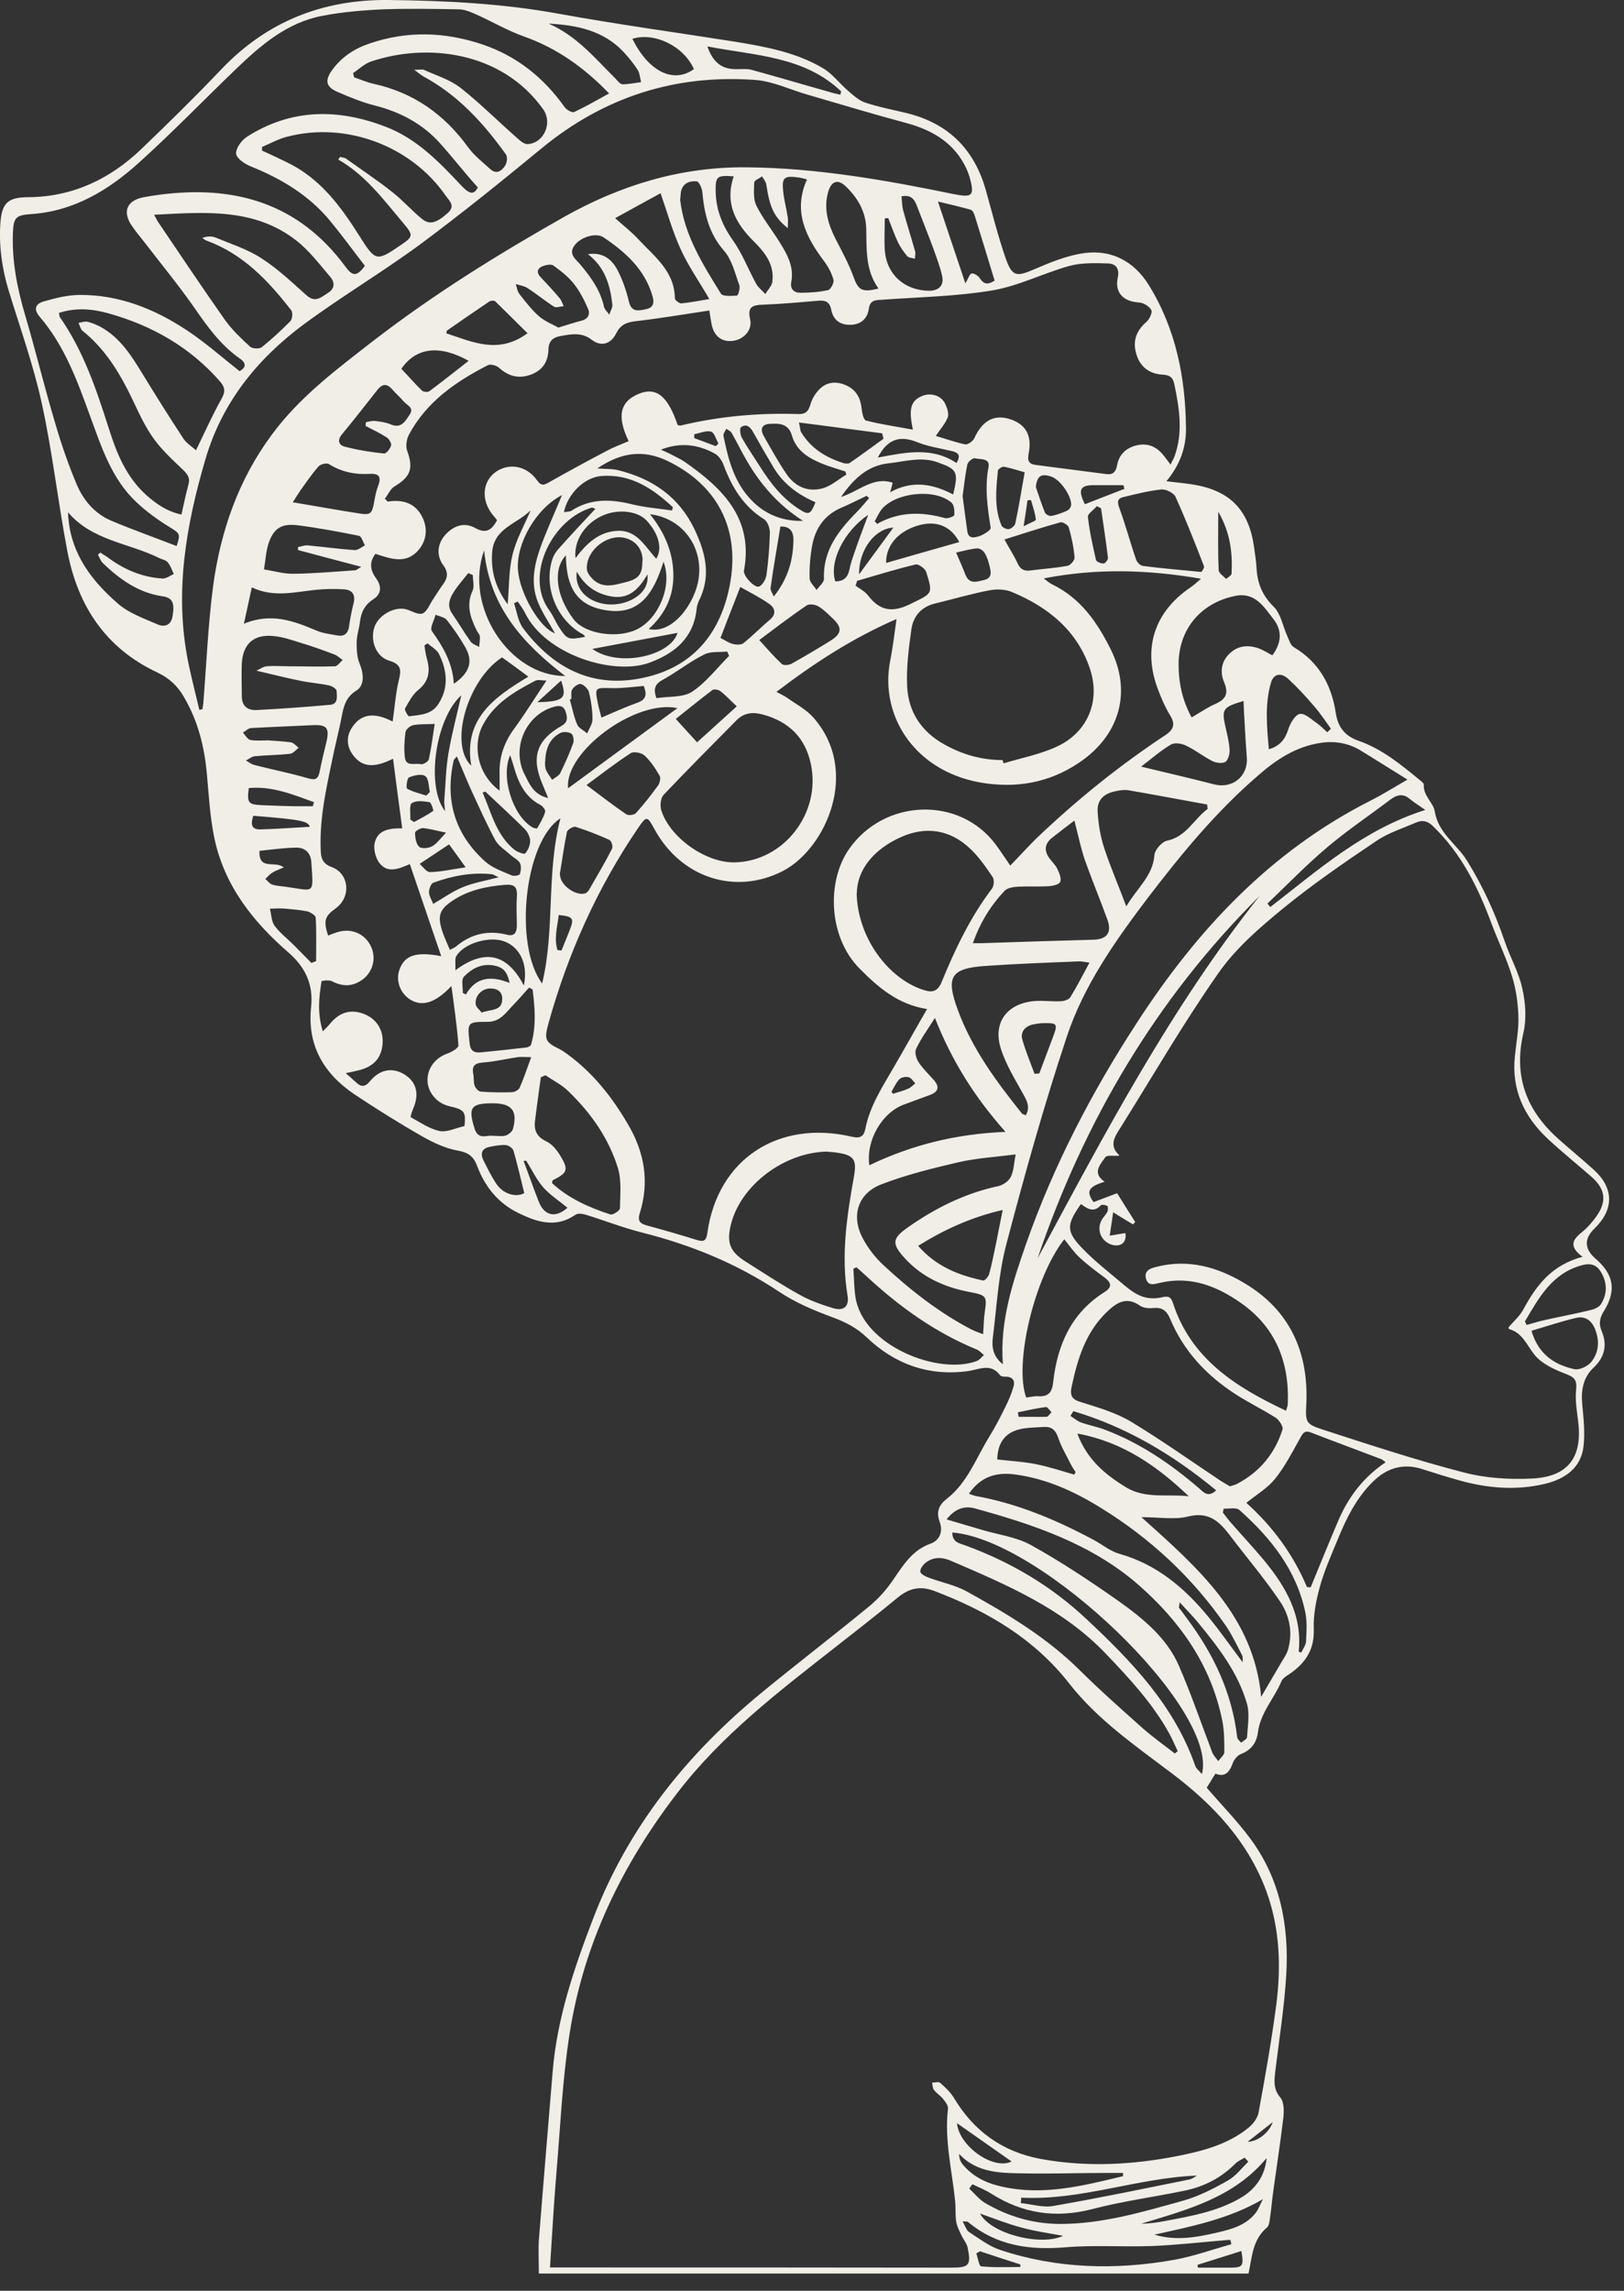 <?xml version="1.0" encoding="UTF-8"?> <svg xmlns="http://www.w3.org/2000/svg" viewBox="0 0 24.779 34.955" fill="none"><rect x="0" y="0" width="24.779" height="34.955" fill="#333333" stroke="none"/><path d="M18.548 27.058C18.492 27.15 18.448 27.22 18.412 27.279C18.635 27.537 18.871 27.778 19.07 28.046C19.533 28.664 19.669 29.382 19.626 30.132C19.596 30.625 19.519 31.111 19.459 31.6C19.443 31.746 19.423 31.875 19.536 32.007C19.592 32.073 19.592 32.209 19.582 32.308C19.536 32.695 19.476 33.081 19.423 33.468C19.406 33.597 19.396 33.726 19.376 33.852C19.37 33.901 19.363 33.964 19.33 33.991C19.11 34.176 19.104 34.44 19.05 34.692H8.222C8.222 34.513 8.212 34.348 8.222 34.182C8.289 33.326 8.362 32.473 8.432 31.617C8.498 30.803 8.757 30.04 9.047 29.283C9.582 27.881 10.487 26.757 11.637 25.815C12.173 25.375 12.722 24.955 13.257 24.515C13.407 24.393 13.54 24.241 13.646 24.079C13.793 23.864 13.929 23.652 14.195 23.556C14.341 23.504 14.391 23.368 14.338 23.223C14.281 23.07 14.325 22.965 14.444 22.872C14.764 22.624 14.893 22.247 15.096 21.92C15.186 21.774 15.266 21.619 15.342 21.464C15.392 21.364 15.435 21.262 15.465 21.156C15.489 21.08 15.459 21.011 15.356 21.007C15.322 21.007 15.276 21.007 15.259 20.984C15.116 20.796 14.947 20.895 14.774 20.921C14.178 21.004 13.656 20.819 13.227 20.409C13.074 20.264 12.911 20.178 12.715 20.105C12.426 19.999 12.136 19.877 11.884 19.708C11.242 19.282 10.547 18.997 9.802 18.809C9.512 18.736 9.233 18.627 8.947 18.538C8.894 18.521 8.817 18.508 8.777 18.538C8.481 18.743 8.192 18.647 7.913 18.511C7.603 18.362 7.401 18.111 7.281 17.794C7.228 17.652 7.155 17.589 6.995 17.559C6.805 17.526 6.619 17.44 6.449 17.344C6.097 17.143 5.754 16.928 5.415 16.703C4.94 16.385 4.684 15.952 4.747 15.364C4.783 15.023 4.66 14.759 4.401 14.534C3.855 14.061 3.42 13.506 3.27 12.785C3.204 12.468 3.187 12.14 3.157 11.816C3.12 11.396 3.021 11 2.805 10.633C2.708 10.464 2.578 10.345 2.402 10.262C1.611 9.892 1.188 9.244 1.029 8.418C0.886 7.67 0.802 6.91 0.64 6.166C0.513 5.581 0.31 5.012 0.134 4.44C0.034 4.11 -0.016 3.776 0.004 3.429C0.024 3.101 0.111 3.009 0.437 3.009C1.118 3.002 1.684 2.728 2.163 2.268C2.572 1.875 2.977 1.478 3.37 1.065C4.065 0.331 4.92 -0.01 5.927 0C6.802 0.01 7.673 0.053 8.538 0.212C9.429 0.374 10.33 0.496 11.225 0.638C11.687 0.714 12.153 0.8 12.559 1.042C12.705 1.128 12.811 1.276 12.944 1.389C13.024 1.458 13.111 1.538 13.207 1.567C13.417 1.637 13.633 1.676 13.846 1.729C14.481 1.888 14.87 2.288 15.043 2.906C15.139 3.25 15.226 3.597 15.342 3.935C15.445 4.225 15.505 4.229 15.795 4.103C16.017 4.007 16.244 3.915 16.48 3.872C16.932 3.789 17.294 3.971 17.531 4.354C17.943 5.022 18.089 5.766 18.096 6.543C18.096 6.831 18.006 7.092 17.797 7.343C17.953 7.363 18.079 7.373 18.202 7.393C18.768 7.485 19.054 7.78 19.134 8.345C19.15 8.457 19.167 8.566 19.173 8.679C19.187 8.907 19.263 9.089 19.433 9.257C19.543 9.363 19.572 9.552 19.639 9.7C19.669 9.763 19.689 9.846 19.742 9.876C20.125 10.104 20.317 10.454 20.381 10.877C20.414 11.096 20.52 11.231 20.73 11.304C21.092 11.43 21.385 11.674 21.674 11.912C21.694 11.929 21.728 11.955 21.724 11.975C21.714 12.14 21.871 12.253 21.89 12.375C21.944 12.716 22.226 12.878 22.383 13.132C22.625 13.522 22.812 13.932 22.958 14.362C23.041 14.607 23.174 14.835 23.227 15.083C23.277 15.301 23.294 15.546 23.244 15.761C23.091 16.418 23.287 16.941 23.776 17.377C23.956 17.539 24.145 17.691 24.322 17.853C24.627 18.131 24.627 18.455 24.332 18.743C24.167 18.901 24.172 19.056 24.345 19.206C24.624 19.447 24.667 19.692 24.471 20.009C24.408 20.108 24.391 20.201 24.438 20.31C24.528 20.525 24.484 20.71 24.312 20.872C24.152 21.024 24.122 21.219 24.142 21.431C24.162 21.642 24.185 21.857 24.162 22.065C24.125 22.399 23.883 22.565 23.577 22.641C23.138 22.746 22.702 22.71 22.273 22.591C22.083 22.538 21.894 22.479 21.708 22.419C21.415 22.323 21.165 22.396 20.949 22.608C20.69 22.862 20.537 23.18 20.404 23.507C20.307 23.742 20.204 23.973 20.138 24.214C20.081 24.419 20.038 24.641 20.045 24.856C20.058 25.163 19.925 25.368 19.689 25.534C19.639 25.567 19.576 25.603 19.553 25.653C19.443 25.917 19.23 26.135 19.193 26.436C19.173 26.588 19.094 26.704 18.937 26.763C18.884 26.783 18.831 26.846 18.811 26.899C18.761 27.041 18.691 27.13 18.532 27.058M8.385 34.599C8.478 34.599 8.538 34.599 8.601 34.599C10.57 34.599 12.539 34.599 14.508 34.602C14.787 34.602 14.82 34.569 14.764 34.295C14.75 34.229 14.697 34.169 14.667 34.103C14.637 34.04 14.604 33.974 14.591 33.908C14.574 33.802 14.584 33.696 14.574 33.591C14.527 33.121 14.408 32.658 14.464 32.179C14.471 32.133 14.428 32.076 14.394 32.033C14.355 31.98 14.291 31.944 14.251 31.891C14.228 31.861 14.231 31.818 14.222 31.779C14.261 31.779 14.318 31.762 14.341 31.779C14.421 31.848 14.501 31.924 14.554 32.01C14.857 32.519 15.296 32.834 15.878 32.943C16.579 33.071 17.281 33.035 17.98 32.896C18.362 32.82 18.741 32.718 19.05 32.467C19.12 32.41 19.187 32.321 19.203 32.238C19.303 31.693 19.4 31.147 19.473 30.595C19.549 30.007 19.529 29.421 19.32 28.853C19.04 28.099 18.515 27.54 17.886 27.064C17.331 26.644 16.749 26.244 16.317 25.692C15.778 25.001 15.063 24.585 14.258 24.277C14.039 24.195 13.872 24.234 13.699 24.376C13.383 24.638 13.058 24.889 12.735 25.143C11.877 25.815 11.009 26.479 10.337 27.355C9.492 28.453 8.904 29.663 8.691 31.032C8.581 31.729 8.551 32.437 8.491 33.141C8.451 33.614 8.425 34.09 8.392 34.596M24.149 19.179C23.909 19.004 24.016 18.898 24.155 18.786C24.228 18.726 24.292 18.65 24.348 18.574C24.521 18.339 24.501 18.148 24.282 17.956C24.062 17.764 23.833 17.579 23.62 17.381C23.254 17.04 23.061 16.627 23.114 16.118C23.134 15.916 23.174 15.714 23.168 15.516C23.161 15.311 23.134 15.103 23.074 14.908C22.988 14.623 22.855 14.355 22.752 14.078C22.549 13.532 22.293 13.02 21.864 12.606C21.781 12.524 21.704 12.511 21.608 12.55C21.402 12.64 21.179 12.709 20.996 12.835C20.51 13.162 20.028 13.493 19.576 13.863C19.217 14.157 18.854 14.471 18.591 14.848C18.056 15.612 17.59 16.418 17.095 17.209C17.012 17.341 16.915 17.476 17.075 17.625C17.078 17.629 17.065 17.652 17.075 17.635C16.988 17.642 16.889 17.622 16.865 17.658C16.786 17.771 16.659 17.9 16.855 18.032C16.603 18.108 16.569 18.181 16.686 18.343C16.809 18.296 16.929 18.25 17.045 18.207C17.138 18.356 17.228 18.501 17.321 18.647C17.311 18.66 17.298 18.67 17.288 18.683C17.201 18.63 17.115 18.581 16.985 18.498C16.965 18.63 16.949 18.743 16.932 18.855C17.012 18.842 17.092 18.829 17.171 18.815C17.195 18.951 17.108 19.034 16.965 18.994C16.802 18.944 16.726 18.766 16.809 18.617C16.832 18.574 16.872 18.538 16.895 18.491C16.909 18.465 16.909 18.412 16.895 18.402C16.869 18.386 16.809 18.376 16.796 18.392C16.686 18.511 16.586 18.442 16.493 18.372C16.273 18.686 16.263 18.786 16.51 19.044C16.699 19.242 16.919 19.411 17.128 19.589C17.218 19.665 17.314 19.741 17.421 19.781C17.511 19.814 17.627 19.82 17.72 19.797C17.82 19.774 17.863 19.781 17.896 19.88C18.172 20.733 18.854 21.166 19.622 21.526C19.632 21.487 19.649 21.457 19.649 21.424C19.676 20.786 19.463 20.25 18.931 19.88C18.568 19.625 18.166 19.467 17.707 19.573C17.617 19.592 17.517 19.635 17.484 19.506C17.457 19.391 17.547 19.354 17.644 19.331C18.129 19.206 18.578 19.334 18.987 19.579C19.682 19.992 19.968 20.634 19.932 21.424C19.918 21.695 19.918 21.728 20.174 21.811C20.886 22.042 21.598 22.277 22.323 22.465C22.659 22.555 23.025 22.578 23.374 22.561C23.929 22.535 24.149 22.234 24.079 21.685C24.059 21.526 24.032 21.361 24.049 21.202C24.062 21.067 24.029 21.017 23.906 20.971C23.753 20.912 23.59 20.842 23.47 20.733C23.314 20.591 23.264 20.346 23.025 20.28C23.018 20.28 23.018 20.26 23.018 20.254C23.098 20.158 23.194 20.078 23.247 19.973C23.444 19.612 23.676 19.301 24.152 19.176M15.934 8.834C15.974 8.861 16.011 8.897 16.054 8.917C16.49 9.128 16.746 9.502 16.949 9.912C17.258 10.534 17.098 11.168 16.539 11.585C16.097 11.912 15.598 12.028 15.053 11.955C13.982 11.813 13.413 10.94 13.583 10.081C13.623 9.879 13.646 9.677 13.679 9.446C13.008 9.737 12.426 10.117 11.847 10.557C11.914 10.593 11.963 10.616 12.007 10.646C12.143 10.742 12.299 10.824 12.409 10.947C13.137 11.773 12.592 12.954 11.95 13.288C11.218 13.668 10.384 13.393 9.981 12.643C9.875 12.448 9.865 12.448 9.735 12.636C9.11 13.555 8.664 14.554 8.368 15.618C8.302 15.86 8.315 15.899 8.538 16.009C8.578 16.028 8.614 16.055 8.651 16.081C9.047 16.369 9.339 16.739 9.582 17.156C9.835 17.586 9.911 18.035 9.762 18.511C9.725 18.63 9.762 18.67 9.872 18.7C10.128 18.769 10.38 18.842 10.633 18.921C10.743 18.954 10.776 18.931 10.793 18.812C10.952 17.681 11.88 17.086 12.991 17.344C13.131 17.377 13.181 17.338 13.204 17.222C13.274 16.871 13.467 16.58 13.64 16.28C13.806 15.995 13.965 15.708 14.145 15.397C13.703 15.327 13.407 15.073 13.121 14.785C12.639 14.306 12.609 13.453 12.954 12.957C13.49 12.187 14.641 12.14 15.196 12.891C15.269 12.99 15.336 13.093 15.415 13.208C15.555 13.063 15.678 12.927 15.808 12.798C16.42 12.213 17.075 11.684 17.78 11.218C17.91 11.132 17.936 11.049 17.853 10.914C17.78 10.795 17.723 10.663 17.674 10.534C17.427 9.902 17.61 9.337 18.169 8.96C18.212 8.93 18.249 8.897 18.325 8.831C17.501 8.689 16.726 8.672 15.934 8.824M5.867 7.604C5.867 7.604 5.901 7.637 5.914 7.654C6.144 7.618 6.336 7.674 6.443 7.889C6.526 8.057 6.513 8.232 6.396 8.381C6.203 8.619 5.964 8.527 5.728 8.451C5.628 8.583 5.651 8.705 5.738 8.824C5.824 8.943 5.824 9.062 5.695 9.145C5.562 9.231 5.508 9.347 5.492 9.492C5.478 9.598 5.442 9.7 5.442 9.806C5.442 9.912 5.445 10.024 5.485 10.12C5.552 10.282 5.565 10.458 5.438 10.537C5.276 10.636 5.242 10.782 5.212 10.944C5.179 11.115 5.136 11.284 5.099 11.453C4.996 11.952 4.873 12.448 4.893 12.964C4.896 13.086 4.916 13.178 5.063 13.231C5.332 13.334 5.359 13.688 5.123 13.86C4.953 13.982 4.933 14.048 5.006 14.276C5.046 14.26 5.086 14.243 5.129 14.23C5.352 14.15 5.571 14.243 5.665 14.451C5.754 14.656 5.668 14.888 5.462 14.99C5.322 15.06 5.192 15.04 5.059 14.97C5.019 14.951 4.91 14.964 4.906 14.974C4.866 15.218 4.84 15.466 4.926 15.737C4.973 15.688 5.003 15.661 5.026 15.632C5.176 15.446 5.345 15.394 5.548 15.47C5.741 15.542 5.851 15.711 5.838 15.916C5.824 16.141 5.705 16.276 5.468 16.333C5.412 16.346 5.359 16.359 5.275 16.375C5.345 16.438 5.389 16.475 5.428 16.511C5.508 16.59 5.571 16.59 5.648 16.495C5.801 16.309 6.004 16.283 6.187 16.405C6.36 16.521 6.4 16.703 6.3 16.928C6.283 16.967 6.26 17.043 6.267 17.047C6.41 17.126 6.553 17.225 6.706 17.258C6.819 17.281 6.955 17.212 7.088 17.182C7.108 16.961 7.088 16.934 6.862 16.881C6.792 16.865 6.722 16.832 6.669 16.785C6.416 16.564 6.506 16.187 6.829 16.075C6.892 16.052 6.998 15.992 6.995 15.952C6.972 15.648 6.928 15.347 6.888 15.046C6.652 15.294 6.456 15.364 6.273 15.261C6.11 15.169 6.034 14.967 6.094 14.798C6.173 14.577 6.343 14.517 6.732 14.59C6.569 14.114 6.413 13.655 6.253 13.185C6.084 13.258 5.911 13.334 5.784 13.162C5.728 13.083 5.695 12.95 5.718 12.858C5.764 12.663 5.944 12.636 6.137 12.64C6.09 12.286 6.044 11.945 5.997 11.578C5.764 11.691 5.545 11.747 5.379 11.512C5.285 11.38 5.285 11.228 5.372 11.099C5.528 10.861 5.754 10.887 5.991 11.01C6.024 10.782 6.037 10.58 6.084 10.385C6.124 10.226 6.127 10.137 5.937 10.081C5.728 10.018 5.638 9.753 5.721 9.548C5.794 9.373 6.034 9.247 6.207 9.3C6.29 9.327 6.386 9.386 6.449 9.36C6.519 9.33 6.556 9.221 6.606 9.148C6.656 9.072 6.702 8.996 6.755 8.923C6.832 8.821 6.845 8.735 6.762 8.623C6.652 8.471 6.676 8.292 6.795 8.16C6.925 8.018 7.085 7.965 7.251 8.057C7.424 8.153 7.507 8.08 7.584 7.938C7.567 7.918 7.557 7.899 7.54 7.882C7.344 7.664 7.347 7.373 7.547 7.214C7.75 7.056 8.032 7.098 8.195 7.33C8.262 7.426 8.308 7.399 8.388 7.353C8.681 7.188 8.977 7.026 9.276 6.87C9.376 6.817 9.486 6.778 9.592 6.731C9.406 6.348 9.462 6.123 9.752 6.007C10.015 5.902 10.191 6.044 10.34 6.487C10.357 6.487 10.374 6.497 10.387 6.493C10.979 6.351 11.578 6.298 12.183 6.318C12.293 6.322 12.336 6.275 12.366 6.169C12.392 6.077 12.452 5.984 12.522 5.922C12.635 5.819 12.782 5.819 12.921 5.885C13.068 5.955 13.131 6.077 13.147 6.236C13.154 6.302 13.177 6.411 13.214 6.417C13.447 6.477 13.683 6.51 13.929 6.556C13.859 6.232 13.899 6.113 14.072 6.041C14.202 5.988 14.361 6.034 14.421 6.16C14.451 6.222 14.481 6.308 14.461 6.368C14.421 6.47 14.341 6.556 14.278 6.652C14.418 6.692 14.571 6.748 14.727 6.781C14.767 6.788 14.847 6.731 14.867 6.685C14.986 6.424 15.163 6.322 15.395 6.391C15.648 6.467 15.751 6.639 15.695 6.923C15.675 7.029 15.695 7.082 15.808 7.095C16.164 7.141 16.523 7.188 16.879 7.234C16.985 7.247 17.025 7.201 17.045 7.098C17.075 6.927 17.195 6.824 17.364 6.791C17.541 6.758 17.67 6.834 17.773 6.973C17.797 7.006 17.823 7.039 17.86 7.089C17.886 7.032 17.906 7.003 17.92 6.966C18.053 6.603 17.996 6.239 17.92 5.872C17.9 5.766 17.856 5.723 17.743 5.717C17.547 5.707 17.401 5.607 17.341 5.412C17.278 5.214 17.331 5.052 17.491 4.913C17.537 4.873 17.587 4.771 17.567 4.731C17.537 4.675 17.447 4.619 17.381 4.616C17.141 4.602 17.005 4.467 17.055 4.235C17.085 4.1 17.025 4.027 16.915 4.02C16.716 4.014 16.506 4.007 16.32 4.057C15.924 4.166 15.548 4.361 15.149 4.43C14.597 4.523 14.029 4.533 13.467 4.573C13.367 4.579 13.277 4.573 13.257 4.708C13.237 4.86 13.141 4.949 12.984 4.956C12.825 4.963 12.712 4.887 12.682 4.721C12.658 4.606 12.592 4.579 12.486 4.589C12.206 4.612 11.923 4.639 11.641 4.649C11.485 4.655 11.401 4.678 11.445 4.87C11.484 5.035 11.351 5.178 11.185 5.201C11.009 5.224 10.889 5.125 10.856 4.94C10.846 4.877 10.833 4.814 10.823 4.738C10.43 4.797 10.058 4.86 9.685 4.903C9.549 4.92 9.462 4.963 9.399 5.092C9.319 5.25 9.173 5.293 9.033 5.188C8.877 5.065 8.718 5.098 8.551 5.128C8.438 5.148 8.372 5.204 8.368 5.33C8.365 5.515 8.282 5.65 8.099 5.717C7.916 5.783 7.76 5.743 7.617 5.614C7.577 5.578 7.487 5.551 7.447 5.571C6.955 5.822 6.506 6.133 6.24 6.632C6.203 6.702 6.187 6.811 6.213 6.88C6.31 7.145 6.267 7.274 6.02 7.422C5.957 7.459 5.924 7.542 5.877 7.604M3.037 10.831C3.054 10.831 3.074 10.824 3.091 10.821C3.091 10.795 3.097 10.768 3.101 10.742C3.15 10.14 3.174 9.532 3.253 8.933C3.367 8.1 3.639 7.32 4.145 6.636C4.57 6.057 5.142 5.631 5.701 5.197C6.616 4.49 7.597 3.882 8.601 3.313C9.469 2.824 10.39 2.543 11.391 2.553C12.462 2.562 13.513 2.748 14.557 2.963C14.84 3.019 14.873 2.986 14.794 2.701C14.78 2.658 14.764 2.615 14.747 2.576C14.567 2.189 14.241 1.991 13.842 1.881C13.337 1.746 12.835 1.594 12.333 1.448C12.063 1.372 11.797 1.24 11.524 1.22C10.301 1.131 9.213 1.481 8.262 2.265C7.66 2.761 7.051 3.253 6.423 3.72C5.841 4.149 5.212 4.523 4.63 4.953C3.925 5.478 3.39 6.14 3.137 6.999C2.838 8.014 2.658 9.042 2.871 10.1C2.921 10.345 2.984 10.586 3.041 10.828M9.293 1.425C8.91 1.028 8.495 0.734 7.993 0.556C7.74 0.466 7.507 0.328 7.261 0.218C7.174 0.179 7.081 0.142 6.992 0.142C6.612 0.136 6.237 0.129 5.857 0.142C5.542 0.156 5.226 0.182 4.916 0.242C4.378 0.344 3.978 0.691 3.599 1.055C3.104 1.531 2.628 2.024 2.119 2.483C1.654 2.903 1.125 3.224 0.473 3.267C0.24 3.283 0.207 3.32 0.197 3.554C0.181 3.981 0.26 4.387 0.38 4.797C0.543 5.346 0.676 5.902 0.839 6.447C0.932 6.768 1.042 7.089 1.172 7.396C1.275 7.637 1.448 7.839 1.697 7.945C2.026 8.084 2.362 8.203 2.695 8.332C2.758 8.143 2.745 8.14 2.578 8.037C2.402 7.928 2.233 7.806 2.083 7.664C1.704 7.31 1.551 6.827 1.378 6.358C1.182 5.819 0.989 5.28 0.606 4.834C0.51 4.721 0.533 4.635 0.679 4.596C0.856 4.546 1.042 4.5 1.225 4.5C1.827 4.5 2.362 4.715 2.854 5.042C3.134 5.227 3.387 5.452 3.656 5.664C3.759 5.604 3.759 5.538 3.656 5.469C3.37 5.267 3.17 4.992 2.974 4.708C2.731 4.358 2.459 4.03 2.199 3.69C2.129 3.601 2.056 3.515 1.996 3.422C1.87 3.22 1.943 3.062 2.179 3.012C2.262 2.996 2.346 2.982 2.429 2.972C3.576 2.82 4.554 3.098 5.266 4.063C5.382 4.222 5.442 4.222 5.568 4.057C5.392 3.829 5.219 3.591 5.033 3.366C4.71 2.976 4.288 2.724 3.819 2.536C3.732 2.5 3.609 2.417 3.603 2.344C3.596 2.265 3.683 2.146 3.759 2.093C4.441 1.653 5.162 1.653 5.894 1.938C6.363 2.119 6.706 2.477 7.041 2.834C7.174 2.976 7.234 2.966 7.291 2.86C7.095 2.645 6.918 2.414 6.722 2.195C6.453 1.891 6.11 1.709 5.718 1.61C5.522 1.561 5.332 1.481 5.149 1.402C4.973 1.326 4.953 1.23 5.066 1.071C5.209 0.873 5.402 0.744 5.635 0.665C6.213 0.466 6.789 0.486 7.361 0.678C7.886 0.856 8.295 1.184 8.614 1.633C8.644 1.676 8.731 1.726 8.761 1.709C8.937 1.627 9.107 1.528 9.29 1.428M15.302 20.812C15.252 20.164 15.452 19.566 15.658 18.974C16.077 17.784 16.653 16.673 17.341 15.615C18.262 14.193 19.38 12.993 20.913 12.216C21.092 12.127 21.262 12.018 21.475 11.896C21.215 11.734 20.989 11.592 20.763 11.453C20.577 11.34 20.374 11.304 20.161 11.334C19.782 11.387 19.476 11.588 19.2 11.83C18.558 12.382 18.023 13.033 17.511 13.704C17.015 14.359 16.536 15.037 16.277 15.82C15.931 16.861 15.635 17.919 15.356 18.981C15.233 19.444 15.209 19.933 15.149 20.409C15.129 20.558 15.156 20.707 15.302 20.816M15.299 11.601C15.299 11.601 15.309 11.634 15.312 11.648C15.585 11.565 15.868 11.512 16.124 11.393C16.596 11.175 16.792 10.702 16.633 10.213C16.44 9.624 15.994 9.264 15.439 9.033C15.336 8.99 15.203 8.986 15.09 9.009C14.813 9.062 14.544 9.142 14.271 9.208C14.059 9.257 13.936 9.4 13.906 9.601C13.866 9.892 13.826 10.19 13.842 10.484C13.862 10.864 14.059 11.162 14.398 11.353C14.677 11.512 14.976 11.598 15.299 11.598M18.764 22.68C18.814 22.664 18.851 22.657 18.877 22.641C19.223 22.459 19.453 22.178 19.569 21.811C19.582 21.768 19.519 21.672 19.469 21.636C19.267 21.507 19.047 21.401 18.844 21.269C18.405 20.984 18.059 20.614 17.856 20.128C17.8 19.996 17.73 19.946 17.594 19.959C17.531 19.966 17.447 19.959 17.398 19.926C17.185 19.774 17.032 19.88 16.882 20.025C16.563 20.336 16.443 20.733 16.353 21.15C16.32 21.298 16.353 21.355 16.503 21.398C16.759 21.477 17.025 21.556 17.255 21.692C17.72 21.973 18.166 22.29 18.618 22.591C18.668 22.624 18.721 22.651 18.761 22.677M11.198 13.159C11.953 13.152 12.532 12.411 12.372 11.658C12.286 11.254 12.037 11.013 11.644 10.904C11.488 10.861 11.355 10.874 11.238 10.99C10.866 11.367 10.49 11.744 10.124 12.13C10.081 12.177 10.068 12.289 10.088 12.359C10.217 12.778 10.763 13.162 11.198 13.159ZM0.899 4.771C0.906 4.804 0.906 4.824 0.912 4.837C1.275 5.356 1.471 5.945 1.661 6.54C1.78 6.917 1.927 7.28 2.233 7.555C2.382 7.687 2.545 7.803 2.768 7.852C2.805 7.69 2.834 7.545 2.874 7.399C2.904 7.297 2.868 7.241 2.791 7.168C2.622 7.006 2.445 6.844 2.316 6.652C2.166 6.431 2.066 6.176 1.943 5.938C1.77 5.601 1.561 5.29 1.261 5.049C1.228 5.022 1.218 4.969 1.198 4.926C1.245 4.92 1.295 4.9 1.335 4.91C1.404 4.926 1.474 4.956 1.537 4.989C1.847 5.161 2.02 5.452 2.196 5.74C2.392 6.06 2.592 6.378 2.798 6.692C2.844 6.761 2.921 6.811 2.991 6.87C3.127 6.589 3.244 6.328 3.383 6.08C3.443 5.971 3.433 5.908 3.353 5.816C2.898 5.297 2.322 4.969 1.664 4.784C1.421 4.715 1.168 4.688 0.902 4.774M13.071 13.628C13.084 14.309 13.556 14.941 14.102 15.109C14.228 15.149 14.308 15.126 14.365 14.99C14.571 14.488 14.803 13.998 15.136 13.559C15.166 13.519 15.173 13.423 15.146 13.383C15.043 13.231 14.937 13.076 14.803 12.95C14.494 12.656 14.122 12.603 13.743 12.775C13.337 12.957 13.077 13.268 13.074 13.628M12.635 17.572C11.967 17.576 11.298 18.088 11.152 18.686C11.085 18.958 11.135 19.096 11.368 19.245C11.644 19.42 11.917 19.599 12.203 19.758C12.362 19.847 12.542 19.91 12.718 19.963C12.878 20.009 12.961 19.93 12.931 19.764C12.831 19.156 12.921 18.558 13.028 17.962C13.077 17.688 13.031 17.625 12.755 17.586C12.705 17.579 12.655 17.576 12.635 17.576M2.352 3.277C2.379 3.326 2.389 3.349 2.402 3.372C2.745 3.878 3.084 4.387 3.436 4.887C3.543 5.035 3.679 5.164 3.816 5.29C3.852 5.323 3.959 5.326 3.995 5.297C4.148 5.174 4.294 5.039 4.431 4.9C4.461 4.867 4.471 4.771 4.444 4.735C4.092 4.282 3.706 3.872 3.147 3.67C3.124 3.663 3.107 3.644 3.087 3.63C3.16 3.604 3.23 3.601 3.287 3.624C3.526 3.723 3.776 3.802 3.988 3.941C4.238 4.1 4.454 4.308 4.677 4.506C4.81 4.626 4.9 4.536 5.003 4.47C5.113 4.404 5.109 4.305 5.039 4.225C4.873 4.03 4.717 3.822 4.517 3.667C3.879 3.171 3.127 3.237 2.352 3.277ZM5.162 2.434C5.162 2.434 5.179 2.407 5.189 2.394C5.219 2.404 5.256 2.404 5.279 2.42C5.515 2.589 5.758 2.751 5.984 2.929C6.144 3.055 6.277 3.207 6.433 3.336C6.556 3.439 6.662 3.402 6.832 3.25C6.952 3.144 6.859 3.068 6.805 2.992C6.277 2.225 5.282 1.852 4.381 2.086C4.248 2.119 4.128 2.189 3.998 2.242C3.998 2.262 3.998 2.278 3.998 2.298C4.128 2.357 4.258 2.417 4.384 2.48C4.89 2.724 5.202 3.154 5.488 3.607C5.731 3.991 5.744 3.994 6.12 3.736C6.306 3.611 6.306 3.587 6.16 3.412C5.857 3.055 5.581 2.672 5.159 2.434M15.499 17.615C15.183 17.655 14.9 17.672 14.627 17.734C14.228 17.827 13.826 17.926 13.447 18.072C13.081 18.214 12.981 18.564 13.171 18.908C13.25 19.053 13.357 19.192 13.48 19.305C13.889 19.685 14.328 20.029 14.823 20.287C14.877 20.313 14.933 20.333 15 20.359C15.01 20.23 15.01 20.125 15.026 20.019C15.06 19.784 15.053 19.764 14.81 19.718C14.418 19.645 14.069 19.493 13.796 19.189C13.606 18.977 13.613 18.898 13.846 18.733C14.268 18.435 14.724 18.207 15.236 18.098C15.306 18.081 15.392 18.022 15.422 17.959C15.469 17.867 15.469 17.754 15.499 17.605M5.389 1.118C5.392 1.141 5.399 1.161 5.405 1.181C5.505 1.214 5.601 1.257 5.705 1.28C6.313 1.415 6.779 1.746 7.141 2.245C7.234 2.374 7.367 2.477 7.487 2.586C7.584 2.668 7.663 2.599 7.71 2.523C7.736 2.48 7.746 2.394 7.72 2.357C7.377 1.878 6.985 1.448 6.456 1.164C6.423 1.144 6.393 1.118 6.32 1.065C6.403 1.065 6.439 1.055 6.466 1.065C6.656 1.151 6.865 1.214 7.025 1.339C7.324 1.574 7.593 1.845 7.879 2.096C7.929 2.143 7.999 2.205 8.056 2.199C8.305 2.179 8.432 1.871 8.289 1.67C7.66 0.78 6.509 0.652 5.661 0.939C5.562 0.972 5.478 1.055 5.389 1.114M19.945 24.218C19.962 24.218 19.982 24.218 19.998 24.221C20.141 23.877 20.278 23.533 20.424 23.193C20.577 22.839 20.806 22.538 21.142 22.313C21.106 22.287 21.092 22.27 21.072 22.264C20.717 22.128 20.357 21.996 19.998 21.857C19.892 21.817 19.872 21.887 19.829 21.96C19.712 22.168 19.602 22.383 19.453 22.568C19.34 22.707 19.173 22.806 19.017 22.932C19.42 23.295 19.732 23.718 19.942 24.218M9.117 7.148C9.246 7.158 9.349 7.151 9.446 7.178C9.961 7.31 10.36 7.581 10.597 8.077C10.769 8.441 10.853 8.791 10.663 9.171C10.646 9.204 10.636 9.244 10.63 9.284C10.587 9.727 10.304 9.965 9.915 10.11C9.369 10.315 8.318 9.995 8.006 9.343C7.976 9.284 7.936 9.234 7.899 9.178C7.879 9.188 7.863 9.198 7.843 9.204C7.886 9.333 7.903 9.482 7.983 9.588C8.428 10.18 9.014 10.497 9.768 10.352C10.497 10.213 10.942 9.753 11.112 9.036C11.325 8.14 10.989 7.426 10.191 7.036C9.808 6.851 9.469 6.907 9.113 7.148M17.411 23.146C18.282 23.927 19.13 24.667 19.243 25.891C19.353 25.702 19.449 25.54 19.546 25.375C19.582 25.309 19.632 25.246 19.652 25.173C19.732 24.902 19.672 24.638 19.519 24.419C19.283 24.072 19.01 23.751 18.758 23.418C18.598 23.209 18.438 23.064 18.129 23.14C17.92 23.193 17.687 23.15 17.407 23.15M14.843 14.392C14.913 14.392 14.947 14.392 14.98 14.392C15.548 14.372 16.117 14.355 16.686 14.339C16.892 14.332 16.969 14.227 16.895 14.028C16.786 13.727 16.663 13.433 16.556 13.132C16.49 12.94 16.45 12.739 16.393 12.521C16.267 12.616 16.157 12.702 16.047 12.788C15.938 12.878 15.928 12.983 16.014 13.099C16.054 13.152 16.107 13.202 16.134 13.261C16.164 13.324 16.197 13.403 16.177 13.456C16.164 13.496 16.064 13.519 16.004 13.522C15.851 13.532 15.701 13.522 15.548 13.529C15.472 13.532 15.376 13.545 15.329 13.592C15.116 13.817 14.956 14.074 14.843 14.395M14.438 23.183C14.637 23.242 14.807 23.292 14.976 23.342C15.229 23.418 15.505 23.451 15.731 23.576C16.19 23.831 16.633 24.125 17.065 24.429C17.437 24.694 17.8 24.988 17.986 25.414C18.176 25.851 18.329 26.3 18.498 26.744C18.518 26.79 18.558 26.83 18.588 26.872C18.621 26.826 18.681 26.78 18.681 26.734C18.681 26.568 18.681 26.396 18.645 26.234C18.472 25.398 17.999 24.733 17.368 24.181C16.656 23.56 15.775 23.265 14.88 23.018C14.737 22.978 14.587 23.001 14.441 23.186M17.926 26.757C17.926 26.757 17.956 26.73 17.97 26.721C17.926 26.631 17.89 26.542 17.843 26.456C17.587 25.99 17.228 25.606 16.862 25.223C16.207 24.542 15.366 24.185 14.521 23.821C14.388 23.761 14.245 23.748 14.122 23.847C14.082 23.88 14.039 23.937 14.042 23.98C14.042 24.013 14.112 24.052 14.158 24.069C14.358 24.145 14.574 24.185 14.757 24.287C15.366 24.624 15.964 24.981 16.466 25.477C16.776 25.785 17.105 26.076 17.431 26.367C17.587 26.505 17.76 26.628 17.926 26.757ZM16.626 14.689C16.543 14.679 16.5 14.666 16.456 14.67C15.984 14.689 15.512 14.706 15.04 14.739C14.504 14.775 14.428 14.904 14.614 15.41C14.833 16.005 15.203 16.504 15.592 16.99C15.602 17.004 15.628 17.007 15.652 17.017C15.721 16.895 15.671 16.802 15.615 16.7C15.489 16.471 15.346 16.243 15.269 15.995C15.146 15.599 15.369 15.308 15.788 15.275C15.918 15.265 16.047 15.284 16.177 15.278C16.23 15.278 16.307 15.255 16.33 15.218C16.43 15.056 16.516 14.888 16.623 14.689M15.342 17.271C14.863 16.733 14.517 16.174 14.265 15.532C14.155 15.708 14.052 15.847 13.979 16.002C13.952 16.055 13.979 16.151 14.015 16.207C14.082 16.309 14.175 16.395 14.255 16.488C14.338 16.587 14.315 16.66 14.195 16.706C14.062 16.756 13.932 16.802 13.799 16.852C13.463 16.971 13.211 17.394 13.264 17.781C13.906 17.473 14.584 17.301 15.346 17.271M14.784 22.793C14.83 22.809 14.853 22.819 14.88 22.826C15.525 22.941 16.12 23.193 16.692 23.5C16.822 23.57 16.939 23.669 17.078 23.709C17.654 23.871 18.079 24.234 18.445 24.681C18.621 24.896 18.778 25.123 18.961 25.365C18.961 25.315 18.964 25.279 18.951 25.256C18.874 25.107 18.801 24.952 18.708 24.813C18.199 24.075 17.557 23.477 16.796 23.008C16.39 22.756 15.961 22.561 15.482 22.498C15.206 22.462 14.966 22.528 14.787 22.789M19.413 10.001C19.553 9.81 19.569 9.624 19.429 9.446C19.286 9.261 19.15 9.033 18.851 9.092C18.322 9.198 17.983 9.601 17.983 10.137C17.983 10.418 18.039 10.686 18.182 10.947C18.312 10.871 18.419 10.798 18.535 10.745C18.695 10.676 18.754 10.593 18.678 10.411C18.608 10.249 18.635 10.077 18.784 9.952C18.917 9.836 19.104 9.833 19.29 9.932C19.33 9.952 19.366 9.975 19.416 10.001M8.318 16.409C8.299 16.418 8.275 16.428 8.252 16.438C8.222 16.663 8.189 16.888 8.162 17.113C8.146 17.252 8.195 17.351 8.338 17.417C8.422 17.457 8.495 17.546 8.545 17.629C8.681 17.85 8.661 17.896 8.435 18.009C8.428 18.009 8.428 18.029 8.422 18.052C8.674 18.286 8.987 18.425 9.313 18.531C9.349 18.544 9.459 18.472 9.459 18.439C9.462 18.234 9.486 18.019 9.429 17.827C9.29 17.371 9.017 16.984 8.674 16.653C8.575 16.554 8.442 16.488 8.325 16.409M18.425 12.345C18.425 12.322 18.422 12.299 18.418 12.276C18.016 12.203 17.617 12.127 17.215 12.058C17.151 12.048 17.078 12.061 17.015 12.074C16.829 12.114 16.732 12.216 16.749 12.405C16.762 12.583 16.789 12.762 16.845 12.931C16.939 13.221 17.062 13.502 17.185 13.83C17.354 13.545 17.59 13.364 17.614 13.05C17.62 12.967 17.727 12.845 17.807 12.828C18.106 12.765 18.216 12.497 18.425 12.345ZM16.24 18.908C15.781 19.493 15.469 20.812 15.658 21.325C15.718 21.318 15.778 21.302 15.838 21.305C16.004 21.315 16.054 21.242 16.071 21.08C16.134 20.521 16.347 20.035 16.849 19.718C16.975 19.639 16.959 19.573 16.849 19.49C16.719 19.394 16.586 19.295 16.47 19.186C16.387 19.11 16.32 19.01 16.237 18.908M15.831 19.202C16.855 17.298 17.863 15.38 19.217 13.674C17.64 15.241 16.543 17.106 15.831 19.202ZM3.909 10.236C3.962 10.213 4.012 10.173 4.065 10.167C4.181 10.157 4.301 10.167 4.417 10.167C4.647 10.167 4.876 10.176 5.109 10.167C5.149 10.167 5.189 10.104 5.229 10.071C5.189 10.044 5.149 10.005 5.106 9.988C4.933 9.922 4.757 9.859 4.58 9.806C4.451 9.767 4.321 9.72 4.188 9.707C3.875 9.671 3.706 9.819 3.689 10.13C3.683 10.286 3.689 10.444 3.689 10.6C3.683 10.765 3.766 10.844 3.922 10.834C4.294 10.815 4.664 10.788 5.033 10.755C5.166 10.745 5.139 10.623 5.136 10.543C5.136 10.51 5.063 10.467 5.016 10.458C4.873 10.428 4.727 10.418 4.584 10.388C4.368 10.345 4.151 10.289 3.909 10.233M18.332 8.725C18.332 8.725 18.382 8.666 18.369 8.636C18.232 8.282 18.093 7.928 17.936 7.581C17.91 7.522 17.79 7.462 17.72 7.469C17.527 7.489 17.334 7.538 17.145 7.584C17.038 7.608 17.048 7.667 17.082 7.76C17.175 8.014 17.245 8.279 17.334 8.537C17.348 8.58 17.401 8.633 17.441 8.636C17.72 8.672 17.999 8.695 18.335 8.728M1.039 7.813C1.039 7.849 1.039 7.885 1.045 7.922C1.095 8.467 1.408 8.871 1.8 9.211C1.966 9.357 2.196 9.436 2.405 9.528C2.502 9.571 2.608 9.548 2.632 9.406C2.668 9.204 2.635 9.122 2.482 9.099C2.113 9.046 1.827 8.841 1.567 8.59C1.534 8.556 1.518 8.507 1.494 8.464C1.508 8.454 1.521 8.441 1.531 8.431C1.577 8.464 1.627 8.49 1.674 8.527C1.917 8.702 2.186 8.811 2.485 8.828C2.538 8.828 2.595 8.785 2.652 8.758C2.622 8.699 2.602 8.629 2.558 8.58C2.529 8.543 2.469 8.537 2.425 8.513C1.963 8.285 1.401 8.249 1.035 7.813M13.068 19.338C13.068 19.338 13.038 19.351 13.021 19.358C13.031 19.5 13.031 19.642 13.051 19.781C13.154 20.535 14.328 20.991 14.907 20.766C14.947 20.75 14.976 20.707 15.013 20.677C14.976 20.647 14.943 20.607 14.9 20.591C14.265 20.33 13.719 19.936 13.224 19.477C13.174 19.43 13.121 19.384 13.068 19.338ZM14.531 23.384C14.527 23.537 14.647 23.55 14.734 23.583C15.425 23.837 16.041 24.201 16.579 24.707C17.271 25.355 17.916 26.026 18.236 26.942C18.249 26.985 18.295 27.018 18.339 27.071C18.595 26.079 15.891 23.487 14.527 23.384M12.313 2.738C12.256 2.724 12.219 2.711 12.183 2.708C11.963 2.678 11.927 2.708 11.95 2.923C11.963 3.055 12 3.184 12.02 3.316C12.027 3.363 12.02 3.412 12.02 3.482C11.807 3.306 11.747 3.174 11.691 2.81C11.684 2.767 11.647 2.731 11.628 2.691C11.588 2.721 11.511 2.751 11.508 2.784C11.504 2.903 11.491 3.039 11.541 3.138C11.634 3.326 11.771 3.498 11.884 3.677C12.003 3.868 12.12 4.06 12.073 4.305C12.053 4.411 12.116 4.47 12.216 4.467C12.356 4.467 12.499 4.457 12.635 4.427C12.675 4.417 12.728 4.315 12.718 4.272C12.692 4.173 12.639 4.073 12.575 3.987C12.293 3.614 12.096 3.22 12.313 2.738ZM3.719 9.519C4.138 9.343 4.481 9.476 4.827 9.621C4.926 9.664 5.043 9.677 5.152 9.697C5.252 9.714 5.309 9.667 5.325 9.565C5.342 9.443 5.365 9.324 5.395 9.204C5.428 9.076 5.375 9.003 5.256 8.993C5.109 8.983 4.963 8.986 4.82 9C4.497 9.033 4.178 9.122 3.842 8.963C3.802 9.145 3.769 9.304 3.722 9.515M18.788 34.245C18.784 34.222 18.778 34.202 18.774 34.179C18.738 34.179 18.701 34.182 18.665 34.186C18.302 34.216 17.936 34.258 17.574 34.272C17.135 34.288 16.696 34.255 16.26 34.291C15.708 34.338 15.206 34.268 14.77 33.905C14.76 33.895 14.74 33.901 14.687 33.895C14.727 33.964 14.744 34.03 14.784 34.057C14.937 34.156 15.09 34.275 15.259 34.331C16.127 34.619 17.018 34.642 17.913 34.483C18.209 34.43 18.495 34.325 18.788 34.245ZM10.078 2.949C9.855 3.072 9.629 3.194 9.386 3.329C9.526 3.455 9.642 3.544 9.739 3.65C9.985 3.915 10.294 4.139 10.297 4.553C10.297 4.579 10.364 4.632 10.397 4.629C10.533 4.616 10.67 4.589 10.823 4.563C10.666 4.292 10.5 4.057 10.384 3.799C10.264 3.538 10.187 3.257 10.078 2.946M10.081 6.86C10.141 6.887 10.201 6.913 10.257 6.943C10.324 6.976 10.39 7.009 10.45 7.049C11.026 7.452 11.501 7.912 11.351 8.709C11.338 8.785 11.511 8.976 11.581 8.95C11.634 8.93 11.684 8.841 11.694 8.778C11.724 8.563 11.741 8.345 11.747 8.127C11.747 8.057 11.711 7.958 11.661 7.925C11.341 7.727 11.165 7.429 11.039 7.092C11.016 7.029 10.966 6.956 10.909 6.923C10.653 6.781 10.38 6.745 10.088 6.86M6.865 14.494C6.905 14.471 6.932 14.461 6.955 14.445C7.184 14.25 7.444 14.19 7.736 14.263C7.853 14.293 7.886 14.223 7.886 14.121C7.886 13.982 7.876 13.843 7.886 13.704C7.896 13.539 7.866 13.489 7.697 13.502C7.421 13.526 7.151 13.582 6.915 13.737C6.709 13.873 6.672 13.965 6.745 14.2C6.775 14.296 6.819 14.385 6.865 14.494ZM15.302 18.462C14.817 18.574 14.414 18.759 14.009 19.01C14.285 19.328 14.631 19.46 15 19.539C15.023 19.546 15.083 19.48 15.093 19.437C15.136 19.285 15.163 19.133 15.196 18.981C15.229 18.819 15.259 18.657 15.299 18.462M17.407 11.697C17.807 11.793 18.166 11.876 18.522 11.968C18.801 12.041 19.044 11.849 19.024 11.562C19.01 11.39 19 11.215 18.991 11.043C18.984 10.927 18.977 10.815 18.974 10.696C18.655 10.791 18.638 10.821 18.698 11.092C18.724 11.208 18.754 11.32 18.761 11.439C18.764 11.502 18.741 11.595 18.698 11.625C18.655 11.654 18.558 11.641 18.502 11.615C18.362 11.545 18.236 11.443 18.096 11.377C18.029 11.344 17.92 11.327 17.863 11.363C17.71 11.453 17.577 11.572 17.407 11.701M4.547 8.401C4.547 8.385 4.547 8.365 4.547 8.348C4.597 8.338 4.647 8.318 4.697 8.322C4.936 8.345 5.176 8.378 5.415 8.394C5.465 8.394 5.518 8.348 5.568 8.322C5.538 8.272 5.518 8.186 5.478 8.176C5.166 8.113 4.85 8.054 4.531 8.014C4.304 7.988 4.185 8.057 4.108 8.262C4.058 8.394 4.052 8.547 4.028 8.689C4.178 8.712 4.328 8.758 4.481 8.755C4.793 8.752 5.106 8.722 5.419 8.702C5.435 8.702 5.452 8.685 5.512 8.649C5.162 8.556 4.856 8.477 4.55 8.394M8.551 12.487C7.999 12.841 7.836 14.425 8.272 15.007C8.471 14.177 8.332 13.334 8.551 12.487ZM19.044 32.982C19.027 32.962 19.007 32.943 18.991 32.923C18.944 32.953 18.887 32.976 18.848 33.015C18.635 33.23 18.379 33.362 18.086 33.425C17.61 33.524 17.128 33.587 16.659 33.71C16.104 33.852 15.602 33.776 15.123 33.472C15.033 33.415 14.933 33.376 14.837 33.329C14.82 33.352 14.803 33.372 14.79 33.396C14.87 33.472 14.94 33.561 15.033 33.617C15.379 33.819 15.755 33.931 16.16 33.935C16.812 33.938 17.431 33.753 18.049 33.581C18.289 33.514 18.518 33.396 18.734 33.273C18.854 33.207 18.944 33.085 19.047 32.985M10.124 8.57C9.971 9.059 9.752 9.429 9.17 9.297C8.734 9.198 8.641 8.867 8.634 8.474C8.428 8.692 8.488 9.105 8.754 9.452C8.93 9.681 9.446 9.753 9.742 9.591C10.061 9.416 10.261 8.927 10.124 8.573M13.553 3.329C13.536 3.329 13.516 3.329 13.5 3.333C13.5 3.495 13.49 3.653 13.5 3.815C13.526 4.186 13.796 4.43 14.172 4.437C14.328 4.437 14.408 4.354 14.374 4.206C14.341 4.06 14.285 3.918 14.235 3.776C14.155 3.561 14.069 3.349 13.989 3.138C13.949 3.032 13.892 2.969 13.756 2.996C13.763 3.072 13.763 3.141 13.779 3.204C13.836 3.415 13.902 3.62 13.962 3.832C13.972 3.868 13.962 3.908 13.959 3.948C13.919 3.935 13.866 3.935 13.842 3.908C13.789 3.845 13.739 3.776 13.703 3.7C13.646 3.581 13.603 3.455 13.553 3.329ZM16.436 21.87C16.586 22.274 16.865 22.502 17.185 22.697C17.481 22.875 17.817 22.793 18.139 22.832C17.66 22.376 17.138 22.003 16.436 21.874M4.467 7.664C4.817 7.723 5.132 7.78 5.445 7.829C5.661 7.866 5.675 7.852 5.714 7.631C5.728 7.558 5.741 7.489 5.768 7.419C5.818 7.287 5.798 7.221 5.635 7.231C5.419 7.244 5.209 7.201 5.019 7.082C4.986 7.059 4.89 7.082 4.86 7.118C4.757 7.234 4.67 7.363 4.58 7.489C4.544 7.542 4.511 7.598 4.467 7.664ZM13.403 4.401C13.204 4.123 13.224 3.812 13.217 3.498C13.214 3.24 13.091 3.022 12.908 2.847C12.782 2.724 12.682 2.764 12.635 2.933C12.565 3.187 12.635 3.419 12.748 3.644C12.845 3.832 12.948 4.02 13.021 4.219C13.094 4.424 13.147 4.467 13.4 4.404M11.581 9.763C11.717 9.912 11.817 10.028 11.927 10.13C11.953 10.157 12.033 10.15 12.073 10.13C12.279 10.015 12.482 9.895 12.682 9.77C12.841 9.667 12.851 9.578 12.718 9.449C12.645 9.38 12.572 9.304 12.489 9.254C12.442 9.224 12.349 9.211 12.309 9.238C12.06 9.406 11.824 9.588 11.584 9.767M10.38 3.062C10.44 3.584 10.723 4.034 10.999 4.48C11.026 4.526 11.162 4.516 11.245 4.51C11.262 4.51 11.295 4.401 11.282 4.354C11.215 4.173 11.169 3.964 11.046 3.825C10.816 3.561 10.746 3.26 10.716 2.929C10.71 2.87 10.666 2.771 10.63 2.767C10.52 2.758 10.417 2.794 10.39 2.926C10.384 2.966 10.384 3.005 10.377 3.062M8.974 3.878C9.193 3.845 9.333 3.954 9.419 4.116C9.499 4.268 9.556 4.434 9.596 4.602C9.635 4.771 9.745 4.741 9.855 4.718C9.975 4.695 9.985 4.616 9.955 4.516C9.838 4.11 9.542 3.845 9.206 3.62C9.09 3.544 8.857 3.62 8.767 3.743C8.664 3.882 8.791 3.958 8.861 4.044C9.02 4.235 9.163 4.434 9.216 4.682C9.226 4.725 9.27 4.761 9.296 4.801C9.313 4.748 9.349 4.695 9.343 4.645C9.31 4.351 9.23 4.077 8.97 3.878M23.267 20.164C23.277 20.181 23.284 20.201 23.294 20.217C23.384 20.194 23.47 20.164 23.56 20.145C23.793 20.092 24.029 20.049 24.262 19.992C24.322 19.979 24.395 19.949 24.425 19.903C24.528 19.744 24.524 19.573 24.428 19.411C24.365 19.305 24.278 19.268 24.142 19.305C23.68 19.427 23.48 19.804 23.267 20.164ZM8.947 11.978C9.183 12.154 9.366 12.296 9.556 12.425C9.589 12.448 9.679 12.435 9.705 12.405C9.825 12.273 9.935 12.13 10.041 11.985C10.068 11.949 10.084 11.869 10.064 11.836C10.001 11.727 9.928 11.615 9.835 11.529C9.788 11.486 9.669 11.463 9.625 11.492C9.399 11.638 9.183 11.806 8.95 11.978M7.623 12.071C7.623 11.965 7.623 11.889 7.623 11.813C7.613 11.555 7.69 11.334 7.843 11.122C8.013 10.891 8.165 10.643 8.338 10.385C8.272 10.385 8.212 10.368 8.172 10.385C7.856 10.55 7.55 10.725 7.371 11.056C7.208 11.357 7.274 11.81 7.627 12.068M6.968 11.545C6.938 11.578 6.925 11.592 6.922 11.605C6.785 12.213 6.942 12.735 7.407 13.149C7.517 13.245 7.667 13.297 7.806 13.357C7.84 13.374 7.926 13.357 7.933 13.337C7.949 13.284 7.956 13.212 7.933 13.169C7.903 13.116 7.833 13.086 7.783 13.04C7.707 12.97 7.61 12.911 7.56 12.825C7.427 12.58 7.314 12.325 7.198 12.074C7.121 11.906 7.051 11.73 6.972 11.545M4.088 11.297C4.211 11.307 4.324 11.311 4.437 11.327C4.481 11.334 4.517 11.38 4.557 11.41C4.514 11.443 4.474 11.496 4.427 11.502C4.248 11.522 4.068 11.522 3.889 11.539C3.842 11.542 3.799 11.582 3.752 11.605C3.796 11.628 3.839 11.664 3.885 11.674C4.158 11.744 4.431 11.797 4.7 11.876C4.813 11.909 4.853 11.886 4.876 11.78C4.906 11.628 4.943 11.476 4.98 11.324C5.033 11.102 4.983 11.053 4.757 11.066C4.451 11.082 4.141 11.092 3.835 11.109C3.792 11.109 3.749 11.155 3.706 11.178C3.742 11.218 3.776 11.281 3.819 11.291C3.912 11.307 4.008 11.297 4.092 11.297M9.918 7.846C10.141 8.127 10.264 8.418 10.274 8.745C10.284 9.082 10.158 9.363 9.898 9.598C10.261 9.684 10.607 9.204 10.66 8.828C10.73 8.345 10.414 7.905 9.915 7.846M8.122 15.096C8.106 15.086 8.089 15.079 8.072 15.07C7.989 15.162 7.906 15.258 7.82 15.347C7.713 15.46 7.627 15.592 7.441 15.592C7.128 15.592 7.131 15.599 7.164 15.909C7.174 16.025 7.221 16.068 7.334 16.058C7.564 16.035 7.793 16.012 8.019 15.985C8.049 15.985 8.096 15.962 8.102 15.942C8.185 15.661 8.162 15.377 8.126 15.096M5.578 6.503C5.578 6.48 5.581 6.46 5.585 6.441C5.631 6.434 5.681 6.417 5.728 6.424C5.804 6.434 5.887 6.444 5.957 6.474C6.12 6.546 6.18 6.431 6.25 6.328C6.326 6.216 6.207 6.186 6.16 6.126C6.11 6.064 6.047 6.014 5.997 5.955C5.914 5.855 5.841 5.842 5.754 5.955C5.578 6.179 5.402 6.404 5.219 6.626C5.142 6.718 5.166 6.794 5.266 6.817C5.458 6.867 5.661 6.9 5.861 6.92C5.894 6.923 5.954 6.847 5.967 6.798C5.977 6.765 5.937 6.698 5.901 6.675C5.798 6.609 5.688 6.556 5.578 6.5M23.367 20.306C23.473 20.667 23.72 20.826 24.022 20.892C24.099 20.908 24.225 20.849 24.278 20.783C24.395 20.64 24.408 20.465 24.341 20.29C24.288 20.151 24.189 20.075 24.042 20.111C23.819 20.164 23.603 20.237 23.367 20.306ZM15.326 8.233C15.402 8.371 15.472 8.477 15.525 8.593C15.565 8.685 15.625 8.718 15.721 8.705C15.911 8.679 16.104 8.669 16.29 8.633C16.333 8.626 16.4 8.547 16.396 8.507C16.383 8.352 16.35 8.196 16.307 8.047C16.297 8.011 16.21 7.958 16.177 7.971C15.901 8.047 15.628 8.137 15.322 8.233M8.545 13.337C8.535 13.512 8.811 13.691 8.944 13.625C8.96 13.615 8.977 13.595 8.987 13.579C9.107 13.37 9.23 13.165 9.339 12.95C9.356 12.917 9.329 12.828 9.296 12.815C9.13 12.739 8.957 12.673 8.781 12.616C8.747 12.607 8.661 12.659 8.651 12.692C8.604 12.917 8.575 13.142 8.541 13.34M10.337 10.805C9.685 10.669 8.608 11.482 8.668 12.028C9.216 11.625 9.765 11.225 10.337 10.805ZM19.34 13.79C19.34 13.79 19.37 13.823 19.383 13.84C20.115 13.274 20.806 12.656 21.747 12.359C21.644 12.286 21.578 12.246 21.518 12.197C21.415 12.107 21.322 12.12 21.215 12.2C20.893 12.445 20.557 12.669 20.248 12.931C19.928 13.202 19.639 13.502 19.336 13.79M12.915 7.244C12.908 7.227 12.905 7.211 12.898 7.194C12.798 7.161 12.695 7.132 12.595 7.095C12.369 7.009 12.156 6.897 12.083 6.646C12.03 6.464 11.897 6.46 11.754 6.467C11.631 6.47 11.591 6.54 11.651 6.649C11.764 6.847 11.874 7.049 12.003 7.237C12.133 7.426 12.326 7.512 12.549 7.452C12.682 7.416 12.795 7.313 12.915 7.241M14.544 7.542C14.627 7.198 14.604 7.161 14.311 7.056C14.059 6.963 13.812 7.042 13.563 7.069C13.244 7.102 13.031 7.297 12.831 7.584C13.114 7.492 13.324 7.267 13.62 7.366C13.613 7.393 13.61 7.409 13.606 7.426C13.603 7.442 13.596 7.462 13.58 7.512C13.922 7.323 14.231 7.383 14.544 7.545M14.311 3.075C14.464 3.528 14.597 3.931 14.73 4.325C14.73 4.325 14.737 4.308 14.747 4.292C14.774 4.249 14.794 4.179 14.827 4.173C14.86 4.166 14.927 4.209 14.95 4.245C15.03 4.374 15.113 4.318 15.176 4.282C15.073 3.941 14.973 3.617 14.873 3.293C14.863 3.26 14.84 3.21 14.813 3.201C14.66 3.158 14.508 3.121 14.311 3.075ZM16.39 22.498C16.39 22.498 16.406 22.475 16.413 22.465C16.387 22.426 16.36 22.386 16.34 22.346C16.273 22.211 16.194 22.082 16.147 21.94C16.107 21.824 16.051 21.768 15.931 21.774C15.824 21.781 15.718 21.781 15.612 21.798C15.349 21.841 15.223 21.999 15.216 22.27C15.415 22.293 15.618 22.303 15.814 22.343C16.011 22.383 16.2 22.446 16.393 22.502M13.077 8.864C13.071 8.887 13.064 8.91 13.054 8.937C13.121 8.986 13.201 9.026 13.247 9.089C13.43 9.327 13.623 9.35 13.896 9.214C14.222 9.052 14.241 9.072 14.132 8.728C14.115 8.676 14.015 8.603 13.972 8.613C13.669 8.685 13.373 8.778 13.074 8.864M8.518 4.999C8.661 4.956 8.767 4.92 8.874 4.893C8.974 4.867 9.007 4.794 8.974 4.715C8.914 4.579 8.847 4.444 8.754 4.328C8.668 4.219 8.555 4.133 8.442 4.05C8.405 4.027 8.325 4.044 8.275 4.063C8.199 4.097 8.182 4.156 8.245 4.225C8.345 4.331 8.445 4.437 8.538 4.549C8.568 4.583 8.581 4.632 8.601 4.672C8.551 4.675 8.485 4.702 8.451 4.678C8.312 4.589 8.185 4.483 8.046 4.394C7.996 4.361 7.929 4.354 7.87 4.335C7.886 4.384 7.893 4.444 7.923 4.483C8.016 4.602 8.109 4.725 8.222 4.824C8.308 4.9 8.425 4.946 8.515 4.996M19.812 25.203L19.855 25.216C19.882 25.16 19.925 25.1 19.928 25.044C19.935 24.899 19.945 24.75 19.918 24.611C19.785 23.963 19.393 23.47 18.911 23.041C18.864 22.998 18.751 23.024 18.671 23.021C18.668 23.041 18.661 23.061 18.658 23.08C18.695 23.127 18.731 23.176 18.771 23.223C18.941 23.418 19.117 23.606 19.283 23.804C19.619 24.211 19.875 24.651 19.815 25.206M8.604 7.816C8.654 7.806 8.691 7.809 8.714 7.796C9.007 7.604 9.313 7.614 9.639 7.694C9.838 7.743 10.048 7.76 10.254 7.789L10.267 7.74C9.961 7.456 9.625 7.227 9.173 7.264C8.917 7.284 8.661 7.535 8.604 7.816ZM20.254 11.172C20.271 11.155 20.291 11.135 20.307 11.119C20.224 11.006 20.151 10.891 20.061 10.788C19.935 10.639 19.802 10.494 19.659 10.362C19.543 10.256 19.433 10.282 19.393 10.415C19.296 10.748 19.33 11.086 19.36 11.433C19.539 11.38 19.612 11.271 19.659 11.122C19.689 11.033 19.762 10.904 19.835 10.894C19.912 10.881 20.011 10.98 20.095 11.036C20.151 11.076 20.201 11.129 20.254 11.175M9.805 8.553C9.805 8.378 9.695 8.242 9.522 8.206C9.253 8.15 8.94 8.404 8.954 8.682C8.957 8.742 9.014 8.811 9.063 8.854C9.213 8.983 9.386 8.923 9.546 8.884C9.752 8.831 9.802 8.761 9.802 8.553M7.66 10.031C7.135 10.372 6.845 11.357 7.191 11.684C7.068 10.97 7.54 10.639 8.062 10.325C7.919 10.219 7.796 10.127 7.66 10.031ZM8.624 10.315C7.996 9.833 7.474 9.277 7.387 8.398C7.075 9.261 7.78 10.319 8.624 10.315ZM6.805 5.085C7.211 5.217 7.603 5.412 8.049 5.085C7.883 4.92 7.72 4.758 7.554 4.596C7.537 4.583 7.484 4.586 7.464 4.602C7.248 4.748 7.031 4.897 6.819 5.045C6.815 5.045 6.819 5.055 6.809 5.085M11.192 2.691C10.949 2.672 10.919 2.691 10.919 2.89C10.919 3.181 11.012 3.429 11.185 3.67C11.328 3.872 11.418 4.113 11.538 4.331C11.571 4.391 11.631 4.434 11.677 4.487C11.714 4.424 11.774 4.368 11.784 4.301C11.82 4.04 11.671 3.852 11.501 3.683C11.225 3.409 11.055 3.105 11.195 2.691M12.19 6.444C12.21 6.533 12.209 6.563 12.219 6.586C12.366 6.837 12.595 6.979 12.865 7.065C12.895 7.075 12.941 7.079 12.964 7.065C13.137 6.946 13.307 6.821 13.48 6.695C13.473 6.669 13.467 6.639 13.46 6.612C13.048 6.56 12.639 6.503 12.19 6.447M17.135 33.207C17.135 33.207 17.135 33.174 17.135 33.157C17.042 33.157 16.949 33.157 16.852 33.157C16.453 33.157 16.054 33.171 15.655 33.164C15.292 33.157 14.92 33.171 14.634 32.867C14.634 32.926 14.651 32.976 14.677 33.012C14.833 33.21 15.046 33.313 15.289 33.366C15.921 33.508 16.526 33.352 17.131 33.207M10.793 0.708C10.883 0.966 11.026 1.065 11.265 1.055C11.332 1.055 11.401 1.048 11.465 1.065C11.864 1.174 12.263 1.293 12.662 1.405C12.715 1.422 12.768 1.432 12.821 1.445C12.825 1.428 12.831 1.412 12.835 1.395C12.266 0.853 11.514 0.85 10.793 0.708ZM8.575 7.555C8.175 7.76 7.873 8.299 7.903 8.695C7.929 9.056 8.235 9.581 8.468 9.664C8.382 9.509 8.279 9.36 8.212 9.198C8.072 8.864 8.172 8.537 8.295 8.223C8.378 8.011 8.471 7.806 8.575 7.555ZM8.378 0.364C8.801 0.549 9.083 0.893 9.396 1.204C9.426 1.237 9.462 1.286 9.499 1.286C9.592 1.286 9.685 1.266 9.782 1.253C9.765 1.19 9.762 1.118 9.729 1.065C9.665 0.966 9.589 0.873 9.509 0.787C9.203 0.466 8.804 0.384 8.382 0.361M12.253 7.948C11.884 7.713 11.611 7.403 11.398 7.036C11.315 6.897 11.245 6.748 11.165 6.609C11.149 6.579 11.112 6.563 11.082 6.543C11.065 6.579 11.032 6.619 11.039 6.652C11.102 6.96 11.175 7.264 11.371 7.522C11.591 7.809 11.884 7.958 12.253 7.948ZM8.365 12.18C8.328 12.091 8.302 12.025 8.275 11.962C8.102 11.558 8.185 11.294 8.568 11.076C8.668 11.02 8.658 10.947 8.631 10.861C8.598 10.762 8.531 10.762 8.442 10.788C8.016 10.914 7.8 11.423 8.006 11.82C8.079 11.962 8.139 12.127 8.365 12.177M10.992 9.733C11.062 9.77 11.119 9.81 11.182 9.826C11.232 9.839 11.308 9.843 11.345 9.813C11.485 9.7 11.611 9.571 11.747 9.456C11.85 9.37 11.824 9.277 11.741 9.218C11.601 9.119 11.448 9.042 11.295 8.957C11.189 9.228 11.092 9.476 10.992 9.737M14.687 7.568C14.71 7.746 14.734 7.928 14.76 8.11C14.78 8.236 14.88 8.199 14.947 8.18C15.013 8.156 15.123 8.087 15.116 8.054C15.066 7.743 15.023 7.439 15.083 7.125C15.109 6.986 14.953 7.013 14.873 6.993C14.843 6.986 14.77 7.046 14.76 7.085C14.727 7.244 14.71 7.403 14.687 7.571M13.264 7.604C13.264 7.604 13.237 7.578 13.224 7.565C13.094 7.627 12.964 7.694 12.831 7.75C12.575 7.862 12.439 8.067 12.392 8.325C12.362 8.487 12.349 8.659 12.353 8.824C12.353 8.884 12.422 8.943 12.459 9.003C12.499 8.947 12.575 8.887 12.572 8.831C12.555 8.398 12.795 8.094 13.077 7.809C13.141 7.743 13.201 7.67 13.26 7.601M10.015 8.523C10.111 8.365 10.048 8.143 9.868 7.945C9.732 7.796 9.429 7.76 9.19 7.869C8.927 7.988 8.751 8.249 8.781 8.517C8.95 8.292 9.133 8.117 9.416 8.1C9.725 8.084 9.842 8.345 10.015 8.527M4.331 13.235C4.255 13.268 4.198 13.288 4.148 13.321C4.112 13.344 4.082 13.38 4.048 13.413C4.085 13.443 4.118 13.489 4.158 13.499C4.231 13.522 4.314 13.522 4.391 13.536C4.807 13.595 4.783 13.651 4.75 13.152C4.74 13.013 4.654 12.931 4.517 12.934C4.331 12.937 4.141 12.964 3.959 12.983C3.945 13.291 4.198 13.126 4.328 13.235M17.999 24.449C17.993 24.512 17.986 24.525 17.989 24.532C18.029 24.585 18.069 24.641 18.109 24.694C18.515 25.236 18.798 25.828 18.877 26.509C18.881 26.539 18.914 26.565 18.937 26.591C18.967 26.565 19.024 26.539 19.027 26.509C19.037 26.34 19.07 26.155 19.027 26C18.891 25.524 18.591 25.137 18.279 24.757C18.199 24.661 18.109 24.568 17.999 24.449ZM7.155 5.508C6.706 5.257 6.35 5.3 6.124 5.627C6.227 5.736 6.33 5.855 6.439 5.961C6.463 5.981 6.529 5.988 6.553 5.968C6.749 5.822 6.942 5.67 7.151 5.505M8.109 16.131C8.009 16.131 7.953 16.124 7.899 16.131C7.723 16.157 7.547 16.2 7.367 16.213C7.238 16.223 7.198 16.27 7.221 16.389C7.234 16.448 7.221 16.514 7.244 16.571C7.258 16.607 7.304 16.657 7.337 16.657C7.494 16.67 7.653 16.67 7.81 16.666C7.853 16.666 7.916 16.63 7.929 16.597C7.993 16.452 8.042 16.303 8.106 16.128M14.637 8.272C14.508 8.028 14.295 7.945 14.035 8.011C13.719 8.094 13.516 8.312 13.52 8.59C13.892 8.484 14.255 8.378 14.634 8.272M9.083 7.763C9.05 7.753 9.04 7.743 9.03 7.746C8.442 7.912 7.993 8.765 8.375 9.304C8.432 9.38 8.468 9.469 8.518 9.552C8.654 9.763 8.664 9.767 8.93 9.717C8.917 9.704 8.91 9.687 8.897 9.681C8.498 9.466 8.289 8.963 8.428 8.533C8.448 8.471 8.488 8.411 8.531 8.365C8.708 8.166 8.89 7.971 9.083 7.766M4.743 14.696C4.77 14.686 4.797 14.676 4.823 14.666C4.823 14.445 4.83 14.223 4.817 14.002C4.817 13.969 4.737 13.919 4.687 13.906C4.567 13.883 4.444 13.873 4.321 13.863C4.255 13.86 4.185 13.863 4.118 13.866C4.141 13.952 4.141 14.058 4.188 14.124C4.271 14.236 4.384 14.322 4.484 14.422C4.574 14.511 4.657 14.6 4.747 14.689M11.242 10.778C11.145 10.689 11.075 10.61 10.992 10.547C10.962 10.524 10.893 10.51 10.869 10.53C10.676 10.676 10.49 10.828 10.311 10.97C10.43 11.102 10.527 11.208 10.636 11.327C10.839 11.142 11.032 10.967 11.242 10.778ZM10.018 10.653C10.204 10.623 10.417 10.646 10.557 10.557C10.773 10.415 10.939 10.193 11.125 10.008C11.115 9.985 11.105 9.965 11.095 9.942C10.976 9.955 10.843 9.935 10.743 9.988C10.523 10.097 10.33 10.253 10.114 10.372C9.998 10.434 9.961 10.507 10.018 10.659M6.526 9.816C6.526 9.816 6.493 9.836 6.476 9.849C6.486 9.912 6.493 9.975 6.509 10.034C6.566 10.226 6.556 10.388 6.38 10.53C6.293 10.6 6.237 10.712 6.18 10.811C6.167 10.834 6.227 10.93 6.24 10.93C6.403 10.907 6.582 10.91 6.689 10.742C6.852 10.487 6.822 10.229 6.696 9.975C6.662 9.912 6.582 9.869 6.526 9.819M15.582 33.538C15.582 33.564 15.578 33.591 15.575 33.617C15.741 33.633 15.918 33.69 16.074 33.66C16.766 33.541 17.454 33.396 18.146 33.257C18.186 33.25 18.226 33.22 18.262 33.197C17.351 33.233 16.493 33.581 15.582 33.534M13.35 7.958C13.35 7.958 13.373 7.981 13.383 7.994C13.716 7.806 14.059 7.806 14.414 7.905C14.458 7.918 14.561 7.879 14.561 7.859C14.564 7.796 14.561 7.704 14.514 7.667C14.261 7.452 13.676 7.512 13.457 7.766C13.41 7.823 13.38 7.895 13.344 7.958M10.587 1.055C10.437 0.708 9.988 0.486 9.649 0.592C9.895 1.091 10.274 1.28 10.587 1.055ZM7.999 18.204C7.946 17.989 7.896 17.774 7.836 17.562C7.826 17.523 7.763 17.476 7.72 17.473C7.637 17.467 7.554 17.483 7.47 17.5C7.357 17.523 7.324 17.595 7.374 17.701C7.434 17.82 7.494 17.943 7.567 18.055C7.673 18.217 7.863 18.277 7.999 18.207M8.089 7.793C7.893 7.991 7.537 8.061 7.51 8.421C7.487 8.702 7.554 8.96 7.746 9.221C7.77 8.94 7.763 8.692 7.82 8.464C7.876 8.232 7.999 8.018 8.092 7.796M19.323 32.933C18.824 33.534 18.113 33.719 17.414 33.931C17.544 33.931 17.667 33.911 17.787 33.888C18.176 33.815 18.565 33.746 18.914 33.547C19.147 33.415 19.296 33.217 19.326 32.936M15.638 7.208C15.545 7.181 15.435 7.145 15.322 7.122C15.292 7.115 15.229 7.158 15.226 7.181C15.199 7.462 15.166 7.75 15.282 8.021C15.296 8.051 15.362 8.08 15.395 8.074C15.432 8.067 15.485 8.021 15.492 7.985C15.545 7.737 15.585 7.485 15.635 7.204M12.442 7.664C12.176 7.548 11.957 7.386 11.81 7.145C11.701 6.963 11.594 6.778 11.491 6.593C11.448 6.513 11.385 6.46 11.305 6.52C11.282 6.536 11.295 6.639 11.322 6.685C11.405 6.831 11.501 6.97 11.591 7.112C11.754 7.37 11.937 7.608 12.2 7.773C12.339 7.862 12.369 7.852 12.442 7.664ZM6.948 14.805C7.424 14.455 7.75 14.577 7.993 15.037C8.059 14.719 7.939 14.465 7.707 14.369C7.48 14.276 7.081 14.389 6.962 14.59C6.938 14.633 6.952 14.696 6.948 14.805ZM7.514 17.331C7.59 17.331 7.657 17.344 7.713 17.328C7.756 17.314 7.813 17.271 7.826 17.228C7.903 16.951 7.81 16.835 7.517 16.835C7.181 16.835 7.141 16.901 7.241 17.222C7.298 17.4 7.427 17.318 7.514 17.331ZM17.607 34.096C17.94 34.199 18.262 34.139 18.585 34.063C18.801 34.014 19.014 33.951 19.157 33.769C19.207 33.706 19.23 33.627 19.27 33.557C18.741 33.865 18.172 33.974 17.607 34.1M6.925 10.434C7.168 10.266 7.221 10.091 7.101 9.879C7.018 9.733 6.922 9.595 6.819 9.462C6.782 9.416 6.702 9.406 6.646 9.38C6.626 9.462 6.556 9.581 6.589 9.628C6.759 9.869 6.905 10.11 6.925 10.434ZM18.555 22.74C17.89 22.191 17.181 21.771 16.377 21.533C16.363 21.556 16.347 21.579 16.333 21.606C16.387 21.639 16.433 21.682 16.493 21.705C16.616 21.748 16.742 21.771 16.862 21.817C17.401 22.022 17.866 22.34 18.299 22.713C18.369 22.776 18.435 22.852 18.555 22.743M7.038 10.61C6.639 10.97 6.496 12.011 6.792 12.378C6.785 12.302 6.775 12.256 6.779 12.21C6.799 11.972 6.802 11.73 6.842 11.499C6.892 11.201 6.972 10.904 7.038 10.61ZM7.404 12.078C7.404 12.078 7.377 12.091 7.364 12.094C7.497 12.398 7.567 12.735 7.846 12.964C7.893 13 7.996 13.04 8.013 13.023C8.056 12.977 8.089 12.897 8.089 12.831C8.089 12.772 8.052 12.699 8.009 12.653C7.813 12.458 7.607 12.269 7.404 12.078ZM15.781 16.385C15.808 16.385 15.831 16.382 15.858 16.379C15.931 16.187 16.001 15.995 16.074 15.804C16.14 15.625 16.127 15.608 15.931 15.612C15.871 15.612 15.808 15.622 15.748 15.635C15.635 15.665 15.568 15.751 15.598 15.86C15.648 16.038 15.721 16.21 15.785 16.385M9.037 9.902C9.456 10.196 10.241 9.998 10.337 9.657C9.915 9.737 9.476 9.819 9.037 9.902ZM7.214 8.775C7.191 8.765 7.168 8.755 7.145 8.745C7.068 8.844 6.982 8.937 6.918 9.042C6.859 9.138 6.819 9.241 6.895 9.357C6.992 9.499 7.081 9.648 7.181 9.79C7.208 9.829 7.268 9.846 7.311 9.872C7.314 9.816 7.327 9.763 7.321 9.71C7.321 9.681 7.288 9.651 7.274 9.621C7.178 9.426 7.108 9.234 7.211 9.013C7.241 8.947 7.214 8.854 7.214 8.775ZM7.786 11.519C7.633 11.853 7.826 12.451 8.122 12.623C8.142 12.636 8.192 12.646 8.195 12.64C8.242 12.56 8.292 12.478 8.318 12.388C8.328 12.362 8.279 12.296 8.239 12.279C8.069 12.19 7.966 12.044 7.899 11.876C7.856 11.77 7.83 11.654 7.783 11.519M9.176 10.95C9.373 10.867 9.542 10.788 9.719 10.725C9.865 10.676 9.872 10.593 9.822 10.467C9.655 10.481 9.492 10.504 9.333 10.5C9.077 10.494 9.073 10.487 9.123 10.735C9.137 10.805 9.157 10.874 9.176 10.947M6.632 11.046C6.506 11.053 6.4 11.046 6.3 11.066C6.257 11.076 6.193 11.129 6.187 11.172C6.17 11.297 6.163 11.426 6.177 11.555C6.193 11.707 6.336 11.638 6.423 11.661C6.453 11.671 6.533 11.621 6.543 11.588C6.579 11.42 6.602 11.251 6.632 11.049M15.805 7.432C15.851 7.561 15.891 7.694 15.944 7.823C15.954 7.849 16.014 7.879 16.044 7.872C16.127 7.856 16.207 7.826 16.28 7.793C16.31 7.78 16.34 7.74 16.343 7.71C16.353 7.568 16.177 7.32 16.044 7.274C15.884 7.218 15.821 7.264 15.805 7.436M8.315 11.625C8.318 11.664 8.315 11.711 8.332 11.75C8.355 11.803 8.392 11.849 8.425 11.899C8.468 11.866 8.525 11.839 8.548 11.797C8.621 11.648 8.691 11.492 8.747 11.337C8.761 11.297 8.747 11.215 8.718 11.195C8.678 11.168 8.598 11.162 8.555 11.182C8.378 11.271 8.325 11.433 8.318 11.621M11.907 8.037C11.854 8.361 11.8 8.666 11.757 8.973C11.754 9.006 11.78 9.042 11.807 9.102C12.023 8.828 12.1 8.553 12.106 8.249C12.11 8.1 12.047 8.031 11.907 8.034M4.773 12.302L4.79 12.24C4.471 12.124 4.151 11.992 3.796 12.025C3.766 12.253 3.789 12.276 3.995 12.286C4.151 12.292 4.308 12.299 4.464 12.302C4.567 12.302 4.67 12.302 4.773 12.302ZM12.748 8.871C12.878 8.871 12.938 8.804 12.961 8.689C12.981 8.59 13.014 8.497 13.048 8.401C13.107 8.226 13.174 8.054 13.247 7.856C12.875 8.107 12.648 8.573 12.745 8.871M7.61 13.387C7.56 13.367 7.534 13.344 7.507 13.34C7.198 13.307 6.902 13.364 6.612 13.469C6.576 13.483 6.546 13.562 6.546 13.612C6.546 13.674 6.589 13.734 6.609 13.793C6.769 13.701 6.908 13.598 7.065 13.536C7.228 13.469 7.404 13.44 7.607 13.387M8.718 10.666C8.718 10.666 8.704 10.669 8.694 10.672C8.731 10.801 8.754 10.934 8.807 11.056C8.831 11.112 8.907 11.145 8.96 11.191C8.987 11.119 9.04 11.049 9.04 10.977C9.04 10.838 9.02 10.699 8.987 10.563C8.974 10.514 8.914 10.451 8.864 10.438C8.827 10.428 8.757 10.477 8.731 10.52C8.708 10.557 8.721 10.616 8.718 10.669M14.587 8.428C14.644 8.563 14.69 8.662 14.73 8.768C14.79 8.92 14.9 8.877 15.013 8.851C15.146 8.818 15.119 8.725 15.099 8.639C15.083 8.57 15.06 8.497 15.023 8.437C15.003 8.401 14.947 8.365 14.91 8.368C14.81 8.375 14.714 8.404 14.591 8.431M13.39 6.983C13.812 6.903 14.218 6.814 14.594 7.065C14.664 6.95 14.624 6.907 14.527 6.884C14.348 6.841 14.158 6.814 13.989 6.745C13.723 6.639 13.536 6.705 13.393 6.983M16.802 7.756C16.779 7.746 16.759 7.737 16.736 7.723C16.689 7.78 16.596 7.839 16.599 7.885C16.623 8.107 16.673 8.325 16.722 8.543C16.729 8.573 16.799 8.599 16.839 8.599C16.862 8.599 16.909 8.54 16.905 8.51C16.875 8.256 16.835 8.004 16.799 7.753M6.403 13.182C6.453 13.225 6.509 13.311 6.563 13.307C6.729 13.304 6.892 13.264 7.105 13.235C7.005 13.096 6.925 12.983 6.852 12.884C6.709 12.98 6.579 13.066 6.403 13.182ZM9.878 8.765C9.742 9 9.589 9.145 9.333 9.102C9.1 9.062 8.924 8.943 8.801 8.722C8.761 8.986 8.964 9.191 9.263 9.221C9.569 9.251 9.918 9.062 9.878 8.768M8.029 17.711C8.029 17.711 8.003 17.711 7.989 17.714C8.066 17.919 8.139 18.128 8.219 18.333C8.305 18.554 8.478 18.591 8.658 18.429C8.535 18.326 8.395 18.237 8.289 18.118C8.185 17.999 8.116 17.85 8.029 17.711ZM7.776 15C7.746 14.855 7.697 14.775 7.577 14.742C7.371 14.686 7.208 14.769 7.078 14.904C7.035 14.951 7.065 15.07 7.061 15.152C7.078 15.159 7.091 15.165 7.108 15.175C7.268 14.901 7.497 14.888 7.78 15M18.588 7.813C18.588 8.143 18.581 8.421 18.595 8.699C18.595 8.745 18.668 8.791 18.708 8.834C18.738 8.808 18.788 8.781 18.791 8.755C18.808 8.441 18.774 8.133 18.591 7.813M14.601 32.397C14.637 32.757 15.163 33.118 15.435 32.982C15.166 32.794 14.883 32.595 14.601 32.397ZM14.953 33.776C15.119 34.09 15.888 34.278 16.22 34.116C16.027 34.08 15.805 34.05 15.588 33.991C15.376 33.935 15.169 33.852 14.953 33.776ZM17.158 7.459C17.151 7.439 17.145 7.422 17.141 7.403C16.992 7.403 16.842 7.403 16.692 7.403C16.48 7.403 16.443 7.472 16.553 7.694C16.756 7.614 16.955 7.538 17.158 7.459ZM3.865 12.445C3.832 12.554 3.816 12.659 3.972 12.656C4.225 12.649 4.477 12.63 4.727 12.616C4.7 12.53 4.604 12.507 3.865 12.448M7.351 15.45C7.497 15.397 7.653 15.43 7.663 15.255C7.67 15.139 7.597 15.083 7.484 15.083C7.354 15.083 7.244 15.192 7.258 15.324C7.264 15.37 7.321 15.413 7.351 15.453M13.107 8.765C13.3 8.504 13.463 8.279 13.63 8.051C13.357 8.064 13.104 8.378 13.107 8.765ZM6.809 12.706C6.646 12.673 6.549 12.643 6.449 12.636C6.41 12.636 6.333 12.683 6.333 12.706C6.333 12.778 6.346 12.874 6.396 12.921C6.43 12.954 6.539 12.944 6.592 12.914C6.666 12.874 6.719 12.795 6.809 12.702M6.503 12.14C6.523 12.12 6.543 12.104 6.559 12.084C6.539 12.001 6.543 11.879 6.489 11.843C6.436 11.803 6.316 11.83 6.24 11.863C6.21 11.876 6.193 12.021 6.213 12.035C6.3 12.084 6.406 12.107 6.503 12.14ZM18.941 34.348C18.718 34.417 18.495 34.49 18.272 34.559C18.272 34.573 18.275 34.589 18.279 34.602C18.438 34.602 18.601 34.602 18.761 34.602C18.964 34.602 18.981 34.582 18.941 34.348ZM8.508 14.498C8.528 14.498 8.548 14.501 8.568 14.504C8.608 14.402 8.651 14.299 8.691 14.197C8.764 14.012 8.747 13.985 8.525 13.962C8.505 14.141 8.451 14.316 8.505 14.494M14.95 34.354C14.933 34.364 14.913 34.374 14.897 34.384C14.92 34.453 14.94 34.582 14.97 34.582C15.169 34.602 15.369 34.592 15.568 34.592C15.568 34.579 15.568 34.566 15.568 34.553C15.362 34.487 15.156 34.42 14.95 34.351M6.26 12.504C6.28 12.517 6.296 12.53 6.316 12.544C6.416 12.491 6.516 12.438 6.609 12.375C6.619 12.368 6.579 12.246 6.553 12.24C6.463 12.226 6.346 12.21 6.283 12.256C6.24 12.289 6.267 12.418 6.26 12.504ZM8.561 10.385C8.438 10.497 8.335 10.59 8.199 10.715C8.608 10.705 8.654 10.653 8.561 10.385ZM15.532 21.546C15.532 21.569 15.538 21.593 15.542 21.619C15.685 21.619 15.828 21.622 15.967 21.619C15.994 21.619 16.017 21.573 16.044 21.55C16.014 21.52 15.984 21.467 15.957 21.47C15.814 21.49 15.671 21.52 15.532 21.55M13.6 16.653C13.6 16.653 13.613 16.676 13.623 16.69C13.699 16.666 13.779 16.647 13.852 16.614C13.896 16.597 13.929 16.561 13.965 16.531C13.932 16.498 13.906 16.448 13.866 16.438C13.822 16.425 13.756 16.438 13.726 16.465C13.673 16.518 13.643 16.59 13.603 16.657M10.919 6.811C10.919 6.811 10.946 6.781 10.962 6.768C10.926 6.705 10.899 6.599 10.849 6.586C10.773 6.566 10.68 6.609 10.593 6.626C10.593 6.646 10.593 6.665 10.593 6.685C10.703 6.725 10.813 6.768 10.922 6.808M15.735 7.631C15.715 7.631 15.698 7.631 15.678 7.634C15.662 7.75 15.645 7.862 15.618 8.031C15.715 7.978 15.808 7.948 15.805 7.928C15.795 7.829 15.758 7.73 15.731 7.631M19.04 32.681C19.24 32.675 19.449 32.457 19.436 32.268C19.456 32.288 19.473 32.308 19.493 32.324C19.34 32.443 19.19 32.562 19.04 32.678" fill="#F1EEE7"></path></svg> 